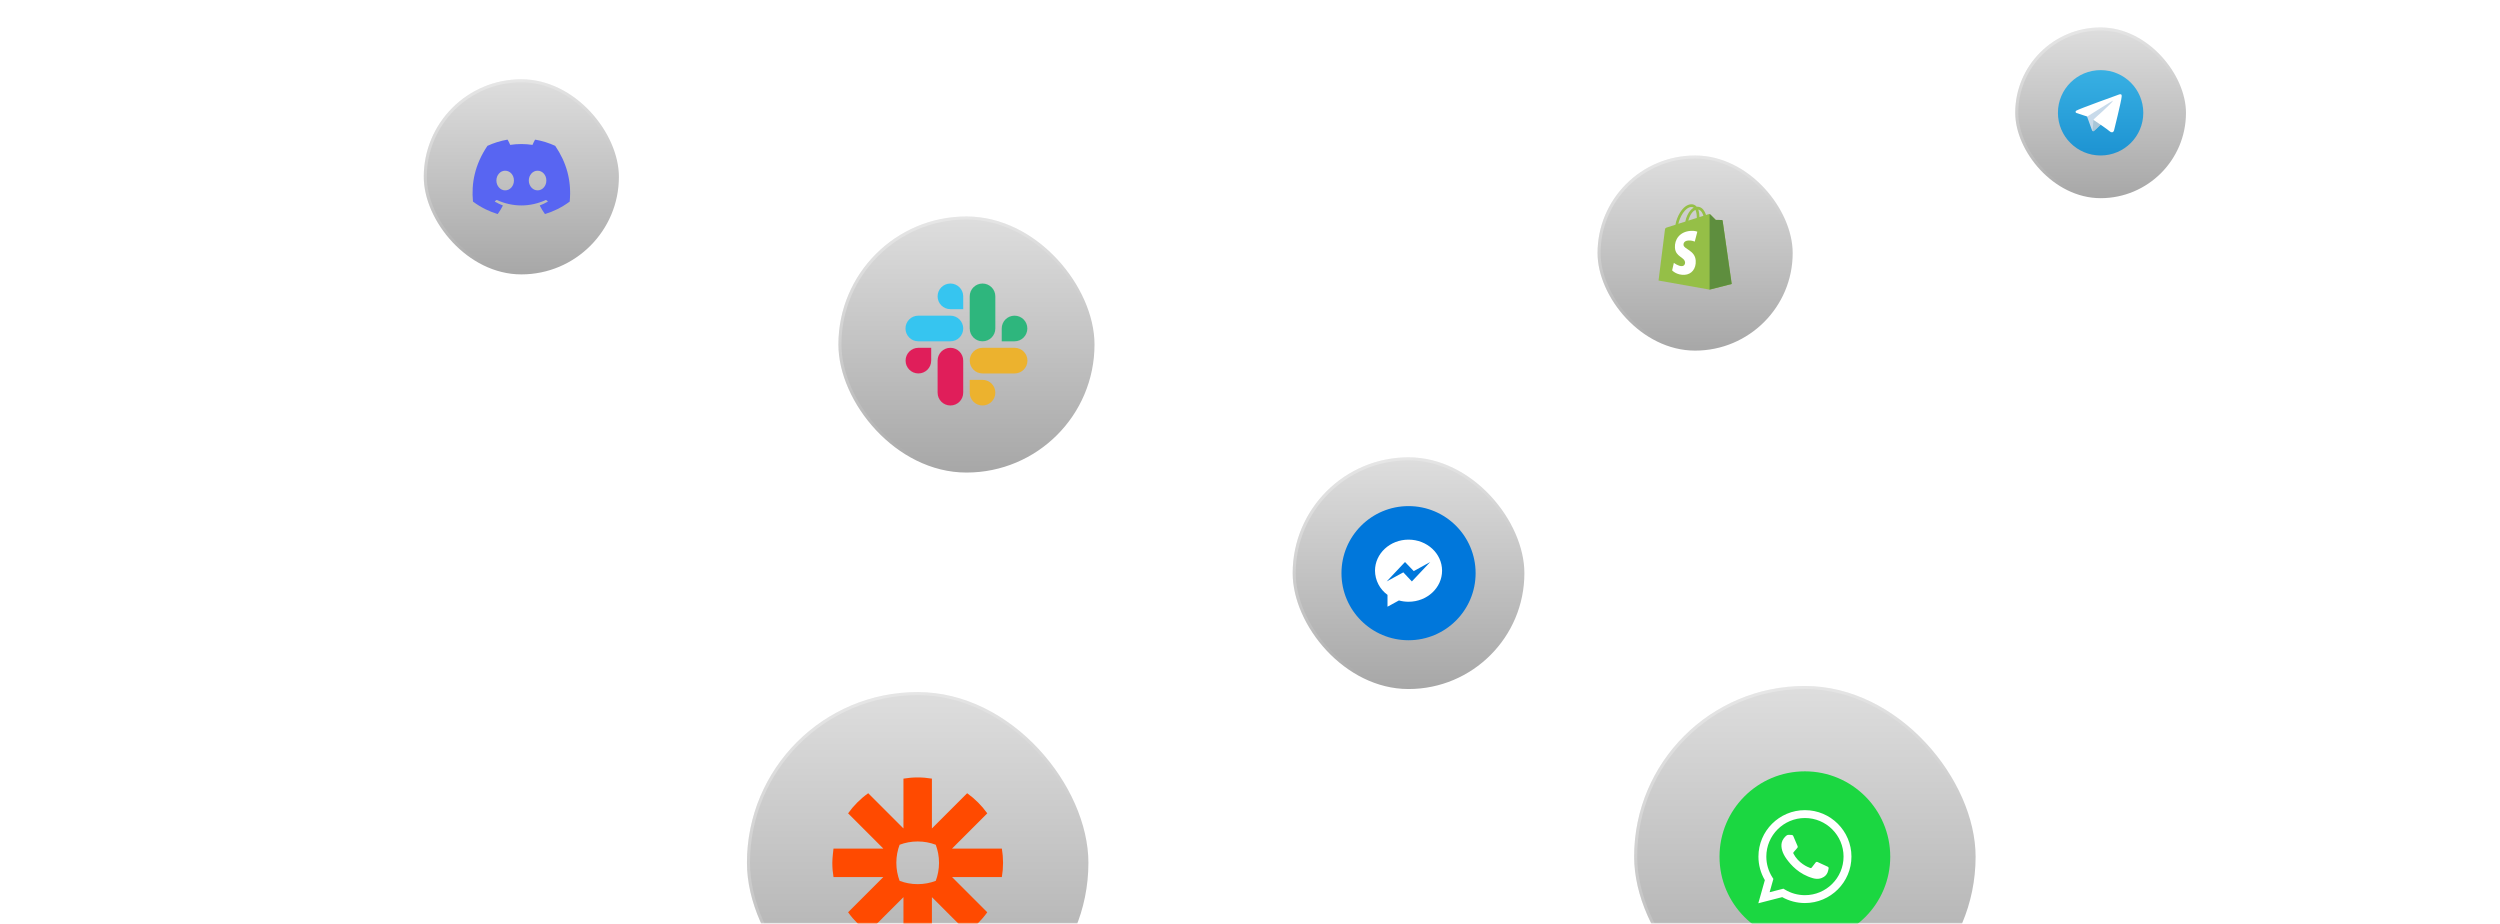 <svg width="820" height="303" viewBox="0 0 820 303" fill="none" xmlns="http://www.w3.org/2000/svg">
<mask id="mask0_103_128" style="mask-type:alpha" maskUnits="userSpaceOnUse" x="0" y="0" width="820" height="303">
<path d="M0 0H820L720 303H130L0 0Z" fill="#D9D9D9"/>
</mask>
<g mask="url(#mask0_103_128)">
<g filter="url(#filter0_b_103_128)">
<rect x="245" y="227" width="112" height="112" rx="56" fill="url(#paint0_linear_103_128)" fill-opacity="0.5"/>
<rect x="245.5" y="227.5" width="111" height="111" rx="55.5" stroke="url(#paint1_linear_103_128)" stroke-opacity="0.25"/>
</g>
<path d="M308 283.012C307.999 285.093 307.618 287.084 306.925 288.924C305.086 289.617 303.093 289.998 301.011 290.001H300.988C298.908 289.998 296.915 289.618 295.076 288.925C294.383 287.086 294.001 285.093 294 283.012V282.988C294.001 280.908 294.382 278.915 295.074 277.077C296.913 276.383 298.907 276.001 300.988 276H301.011C303.093 276.001 305.086 276.383 306.925 277.077C307.618 278.915 307.999 280.908 308 282.988V283.012ZM328.611 278.333H312.267L323.823 266.776C322.915 265.501 321.903 264.304 320.798 263.2V263.199C319.694 262.096 318.498 261.085 317.223 260.177L305.666 271.734V255.39C304.153 255.135 302.599 255.001 301.014 255H300.985C299.4 255.001 297.847 255.135 296.333 255.39V271.734L284.776 260.177C283.501 261.085 282.305 262.097 281.202 263.201L281.196 263.205C280.094 264.308 279.084 265.502 278.176 266.776L289.734 278.333H273.39C273.39 278.333 273 281.403 273 282.99V283.01C273 284.597 273.135 286.152 273.39 287.667H289.734L278.176 299.224C279.994 301.774 282.226 304.007 284.776 305.824L296.333 294.266V310.611C297.846 310.865 299.397 310.998 300.98 311H301.019C302.603 310.998 304.156 310.865 305.666 310.611V294.266L317.224 305.824C318.499 304.916 319.694 303.904 320.798 302.801L320.801 302.798C321.903 301.694 322.916 300.498 323.823 299.224L312.265 287.667H328.611C328.865 286.155 328.998 284.604 329 283.02V282.98C328.998 281.396 328.865 279.845 328.611 278.333Z" fill="#FF4A00"/>
<g filter="url(#filter1_b_103_128)">
<rect x="275" y="71" width="84" height="84" rx="42" fill="url(#paint2_linear_103_128)" fill-opacity="0.5"/>
<rect x="275.5" y="71.5" width="83" height="83" rx="41.5" stroke="url(#paint3_linear_103_128)" stroke-opacity="0.25"/>
</g>
<path d="M305.433 118.287C305.433 120.612 303.555 122.491 301.232 122.491C298.909 122.491 297.032 120.612 297.032 118.287C297.032 115.962 298.909 114.083 301.232 114.083H305.433V118.287ZM307.533 118.287C307.533 115.962 309.41 114.083 311.733 114.083C314.056 114.083 315.934 115.962 315.934 118.287V128.796C315.934 131.121 314.056 133 311.733 133C309.41 133 307.533 131.121 307.533 128.796V118.287Z" fill="#E01E5A"/>
<path d="M311.733 101.408C309.411 101.408 307.533 99.529 307.533 97.204C307.533 94.879 309.411 93 311.733 93C314.056 93 315.934 94.879 315.934 97.204V101.408H311.733ZM311.733 103.541C314.056 103.541 315.934 105.42 315.934 107.745C315.934 110.07 314.056 111.949 311.733 111.949H301.2C298.877 111.949 297 110.07 297 107.745C297 105.42 298.877 103.541 301.2 103.541H311.733Z" fill="#36C5F0"/>
<path d="M328.567 107.745C328.567 105.42 330.445 103.541 332.768 103.541C335.091 103.541 336.968 105.42 336.968 107.745C336.968 110.07 335.091 111.949 332.768 111.949H328.567V107.745ZM326.467 107.745C326.467 110.07 324.59 111.949 322.267 111.949C319.944 111.949 318.066 110.07 318.066 107.745V97.204C318.066 94.879 319.944 93 322.267 93C324.59 93 326.467 94.879 326.467 97.204V107.745Z" fill="#2EB67D"/>
<path d="M322.267 124.593C324.59 124.593 326.467 126.472 326.467 128.796C326.467 131.121 324.59 133 322.267 133C319.944 133 318.066 131.121 318.066 128.796V124.593H322.267ZM322.267 122.491C319.944 122.491 318.066 120.612 318.066 118.287C318.066 115.962 319.944 114.083 322.267 114.083H332.8C335.123 114.083 337 115.962 337 118.287C337 120.612 335.123 122.491 332.8 122.491H322.267Z" fill="#ECB22E"/>
<g filter="url(#filter2_b_103_128)">
<rect x="536" y="225" width="112" height="112" rx="56" fill="url(#paint4_linear_103_128)" fill-opacity="0.5"/>
<rect x="536.5" y="225.5" width="111" height="111" rx="55.5" stroke="url(#paint5_linear_103_128)" stroke-opacity="0.25"/>
</g>
<path d="M564 281C564 296.464 576.536 309 592 309C607.464 309 620 296.464 620 281C620 265.536 607.464 253 592 253C576.536 253 564 265.536 564 281Z" fill="#1BD741"/>
<path fill-rule="evenodd" clip-rule="evenodd" d="M578.867 288.683L576.727 296.273L584.563 294.258C586.833 295.53 589.399 296.2 592.02 296.2C600.43 296.2 607.273 289.365 607.273 280.964C607.273 272.562 600.43 265.727 592.02 265.727C583.609 265.727 576.767 272.562 576.767 280.964C576.767 283.692 577.491 286.348 578.867 288.683ZM585.43 291.771L584.963 291.486L580.436 292.65L581.668 288.279L581.354 287.79C580.046 285.755 579.354 283.394 579.354 280.964C579.354 273.987 585.036 268.312 592.02 268.312C599.004 268.312 604.685 273.987 604.685 280.964C604.685 287.94 599.004 293.616 592.02 293.616C589.688 293.616 587.409 292.978 585.43 291.771ZM586.745 273.818L587.735 273.872C587.93 273.883 588.102 274.003 588.178 274.183L589.62 277.552C589.697 277.732 589.665 277.94 589.537 278.089L588.282 279.539C588.18 279.656 588.162 279.824 588.234 279.962C589.887 283.142 592.899 284.403 593.798 284.718C593.952 284.772 594.122 284.721 594.221 284.593L595.534 282.892C595.68 282.703 595.938 282.64 596.155 282.74L599.5 284.28C599.718 284.38 599.837 284.618 599.786 284.852L599.628 285.59C599.45 286.422 598.956 287.157 598.238 287.616C597.332 288.195 596.158 288.479 594.666 288.057C590.034 286.749 587.414 283.686 586.009 281.771C584.603 279.857 584.06 277.942 584.412 276.379C584.647 275.33 585.415 274.525 585.894 274.109C586.129 273.905 586.434 273.802 586.745 273.818Z" fill="white"/>
<g filter="url(#filter3_b_103_128)">
<rect x="424" y="150" width="76" height="76" rx="38" fill="url(#paint6_linear_103_128)" fill-opacity="0.5"/>
<rect x="424.5" y="150.5" width="75" height="75" rx="37.5" stroke="url(#paint7_linear_103_128)" stroke-opacity="0.25"/>
</g>
<path d="M462 210C474.15 210 484 200.15 484 188C484 175.85 474.15 166 462 166C449.85 166 440 175.85 440 188C440 200.15 449.85 210 462 210Z" fill="#0077DB"/>
<path d="M462 177C455.921 177 451 181.562 451 187.187C451.015 188.737 451.394 190.263 452.106 191.64C452.817 193.018 453.843 194.209 455.099 195.118V199L458.845 196.948C459.873 197.231 460.934 197.374 462 197.373C468.079 197.373 473 192.814 473 187.187C473 181.559 468.079 177 462 177ZM463.091 190.715L460.292 187.731L454.827 190.718L460.842 184.335L463.714 187.323L469.109 184.335L463.091 190.715Z" fill="white"/>
<g filter="url(#filter4_b_103_128)">
<rect x="524" y="51" width="64" height="64" rx="32" fill="url(#paint8_linear_103_128)" fill-opacity="0.5"/>
<rect x="524.5" y="51.5" width="63" height="63" rx="31.5" stroke="url(#paint9_linear_103_128)" stroke-opacity="0.25"/>
</g>
<path d="M565.021 72.392C565.002 72.25 564.882 72.172 564.782 72.163C564.683 72.155 562.747 72.125 562.747 72.125C562.747 72.125 561.128 70.506 560.969 70.341C560.809 70.176 560.496 70.226 560.375 70.263C560.373 70.263 560.071 70.36 559.561 70.522C559.476 70.238 559.351 69.888 559.172 69.537C558.596 68.405 557.752 67.806 556.732 67.804C556.73 67.804 556.729 67.804 556.728 67.804C556.657 67.804 556.587 67.811 556.516 67.818C556.486 67.781 556.456 67.744 556.424 67.709C555.98 67.219 555.41 66.981 554.727 67.001C553.41 67.04 552.098 68.02 551.034 69.76C550.285 70.984 549.717 72.522 549.555 73.713C548.042 74.195 546.984 74.532 546.961 74.54C546.197 74.787 546.173 74.811 546.073 75.552C545.998 76.112 544 92.019 544 92.019L560.743 95L568 93.143C568 93.143 565.039 72.533 565.021 72.392ZM550.493 73.413C550.945 71.234 552.719 67.964 554.753 67.904C555.062 67.897 555.323 67.967 555.545 68.118C555.189 68.308 554.845 68.581 554.522 68.938C553.685 69.862 553.044 71.297 552.788 72.681C551.991 72.936 551.211 73.185 550.493 73.413ZM556.547 71.483C555.67 71.763 554.713 72.068 553.752 72.374C554.023 71.309 554.534 70.249 555.164 69.554C555.398 69.295 555.725 69.007 556.113 68.842C556.477 69.625 556.556 70.734 556.547 71.483ZM557.423 71.204C557.414 70.517 557.334 69.561 557.023 68.736C558.023 68.931 558.515 70.095 558.723 70.79C558.337 70.912 557.899 71.052 557.423 71.204Z" fill="#95BF47"/>
<path d="M564.782 72.164C564.683 72.155 562.747 72.125 562.747 72.125C562.747 72.125 561.128 70.506 560.969 70.341C560.909 70.28 560.828 70.248 560.744 70.235L560.744 95L568 93.143C568 93.143 565.039 72.533 565.021 72.392C565.002 72.251 564.882 72.172 564.782 72.164Z" fill="#5E8E3E"/>
<path d="M556.722 76.005L555.879 79.251C555.879 79.251 554.939 78.811 553.824 78.883C552.19 78.989 552.173 80.051 552.189 80.317C552.278 81.769 555.988 82.086 556.196 85.487C556.36 88.162 554.818 89.992 552.596 90.137C549.929 90.31 548.46 88.69 548.46 88.69L549.025 86.214C549.025 86.214 550.503 87.362 551.686 87.285C552.459 87.235 552.735 86.588 552.707 86.13C552.591 84.237 549.57 84.348 549.379 81.236C549.219 78.617 550.889 75.964 554.575 75.724C555.995 75.632 556.722 76.005 556.722 76.005Z" fill="white"/>
<g filter="url(#filter5_b_103_128)">
<rect x="139" y="26" width="64" height="64" rx="32" fill="url(#paint10_linear_103_128)" fill-opacity="0.5"/>
<rect x="139.5" y="26.5" width="63" height="63" rx="31.5" stroke="url(#paint11_linear_103_128)" stroke-opacity="0.25"/>
</g>
<g clip-path="url(#clip0_103_128)">
<path d="M182.089 47.827C180.05 46.891 177.863 46.201 175.576 45.806C175.534 45.799 175.493 45.818 175.471 45.856C175.19 46.356 174.878 47.009 174.66 47.522C172.201 47.154 169.754 47.154 167.344 47.522C167.126 46.997 166.803 46.356 166.521 45.856C166.499 45.819 166.458 45.8 166.416 45.806C164.131 46.2 161.943 46.889 159.903 47.827C159.885 47.834 159.87 47.847 159.86 47.863C155.711 54.061 154.575 60.107 155.132 66.077C155.135 66.106 155.151 66.134 155.174 66.152C157.911 68.162 160.562 69.382 163.164 70.191C163.206 70.204 163.25 70.189 163.277 70.154C163.892 69.314 164.441 68.428 164.911 67.496C164.939 67.441 164.912 67.376 164.856 67.355C163.985 67.025 163.157 66.622 162.36 66.165C162.296 66.128 162.291 66.038 162.349 65.995C162.517 65.869 162.685 65.738 162.845 65.606C162.874 65.582 162.915 65.577 162.949 65.592C168.186 67.983 173.855 67.983 179.031 65.592C179.065 65.576 179.105 65.581 179.135 65.605C179.295 65.737 179.463 65.869 179.632 65.995C179.69 66.038 179.686 66.128 179.623 66.165C178.826 66.631 177.998 67.025 177.126 67.353C177.069 67.375 177.044 67.441 177.072 67.496C177.552 68.426 178.101 69.313 178.705 70.153C178.73 70.189 178.776 70.204 178.817 70.191C181.432 69.382 184.083 68.162 186.821 66.152C186.845 66.134 186.86 66.108 186.862 66.079C187.529 59.176 185.745 53.18 182.131 47.865C182.122 47.847 182.107 47.834 182.089 47.827ZM165.693 62.442C164.117 62.442 162.818 60.994 162.818 59.217C162.818 57.439 164.091 55.991 165.693 55.991C167.308 55.991 168.594 57.452 168.569 59.217C168.569 60.994 167.295 62.442 165.693 62.442ZM176.326 62.442C174.75 62.442 173.451 60.994 173.451 59.217C173.451 57.439 174.724 55.991 176.326 55.991C177.941 55.991 179.227 57.452 179.202 59.217C179.202 60.994 177.941 62.442 176.326 62.442Z" fill="#5865F2"/>
</g>
<g filter="url(#filter6_b_103_128)">
<rect x="661" y="9" width="56" height="56" rx="28" fill="url(#paint12_linear_103_128)" fill-opacity="0.5"/>
<rect x="661.5" y="9.5" width="55" height="55" rx="27.5" stroke="url(#paint13_linear_103_128)" stroke-opacity="0.25"/>
</g>
<path d="M689 51C696.732 51 703 44.732 703 37C703 29.268 696.732 23 689 23C681.268 23 675 29.268 675 37C675 44.732 681.268 51 689 51Z" fill="url(#paint14_linear_103_128)"/>
<path d="M684.477 38.023L686.138 42.621C686.138 42.621 686.345 43.051 686.568 43.051C686.79 43.051 690.097 39.61 690.097 39.61L693.775 32.506L684.536 36.837L684.477 38.023Z" fill="#C8DAEA"/>
<path d="M686.679 39.203L686.36 42.591C686.36 42.591 686.227 43.63 687.265 42.591C688.303 41.553 689.297 40.752 689.297 40.752" fill="#A9C6D8"/>
<path d="M684.507 38.187L681.09 37.074C681.09 37.074 680.682 36.908 680.813 36.533C680.84 36.455 680.895 36.389 681.058 36.276C681.815 35.748 695.071 30.984 695.071 30.984C695.071 30.984 695.445 30.858 695.666 30.942C695.72 30.959 695.769 30.99 695.808 31.032C695.847 31.074 695.873 31.126 695.885 31.182C695.909 31.28 695.919 31.382 695.915 31.483C695.914 31.571 695.903 31.652 695.895 31.78C695.815 33.082 693.399 42.804 693.399 42.804C693.399 42.804 693.254 43.373 692.736 43.392C692.609 43.396 692.482 43.375 692.363 43.329C692.245 43.283 692.136 43.214 692.045 43.125C691.029 42.251 687.516 39.89 686.74 39.371C686.722 39.359 686.708 39.343 686.697 39.325C686.686 39.307 686.679 39.287 686.676 39.266C686.665 39.211 686.725 39.143 686.725 39.143C686.725 39.143 692.841 33.707 693.004 33.136C693.017 33.092 692.969 33.07 692.905 33.089C692.499 33.239 685.457 37.686 684.679 38.177C684.623 38.194 684.564 38.197 684.507 38.187Z" fill="white"/>
</g>
<defs>
<filter id="filter0_b_103_128" x="219" y="201" width="164" height="164" filterUnits="userSpaceOnUse" color-interpolation-filters="sRGB">
<feFlood flood-opacity="0" result="BackgroundImageFix"/>
<feGaussianBlur in="BackgroundImageFix" stdDeviation="13"/>
<feComposite in2="SourceAlpha" operator="in" result="effect1_backgroundBlur_103_128"/>
<feBlend mode="normal" in="SourceGraphic" in2="effect1_backgroundBlur_103_128" result="shape"/>
</filter>
<filter id="filter1_b_103_128" x="249" y="45" width="136" height="136" filterUnits="userSpaceOnUse" color-interpolation-filters="sRGB">
<feFlood flood-opacity="0" result="BackgroundImageFix"/>
<feGaussianBlur in="BackgroundImageFix" stdDeviation="13"/>
<feComposite in2="SourceAlpha" operator="in" result="effect1_backgroundBlur_103_128"/>
<feBlend mode="normal" in="SourceGraphic" in2="effect1_backgroundBlur_103_128" result="shape"/>
</filter>
<filter id="filter2_b_103_128" x="510" y="199" width="164" height="164" filterUnits="userSpaceOnUse" color-interpolation-filters="sRGB">
<feFlood flood-opacity="0" result="BackgroundImageFix"/>
<feGaussianBlur in="BackgroundImageFix" stdDeviation="13"/>
<feComposite in2="SourceAlpha" operator="in" result="effect1_backgroundBlur_103_128"/>
<feBlend mode="normal" in="SourceGraphic" in2="effect1_backgroundBlur_103_128" result="shape"/>
</filter>
<filter id="filter3_b_103_128" x="398" y="124" width="128" height="128" filterUnits="userSpaceOnUse" color-interpolation-filters="sRGB">
<feFlood flood-opacity="0" result="BackgroundImageFix"/>
<feGaussianBlur in="BackgroundImageFix" stdDeviation="13"/>
<feComposite in2="SourceAlpha" operator="in" result="effect1_backgroundBlur_103_128"/>
<feBlend mode="normal" in="SourceGraphic" in2="effect1_backgroundBlur_103_128" result="shape"/>
</filter>
<filter id="filter4_b_103_128" x="498" y="25" width="116" height="116" filterUnits="userSpaceOnUse" color-interpolation-filters="sRGB">
<feFlood flood-opacity="0" result="BackgroundImageFix"/>
<feGaussianBlur in="BackgroundImageFix" stdDeviation="13"/>
<feComposite in2="SourceAlpha" operator="in" result="effect1_backgroundBlur_103_128"/>
<feBlend mode="normal" in="SourceGraphic" in2="effect1_backgroundBlur_103_128" result="shape"/>
</filter>
<filter id="filter5_b_103_128" x="113" y="0" width="116" height="116" filterUnits="userSpaceOnUse" color-interpolation-filters="sRGB">
<feFlood flood-opacity="0" result="BackgroundImageFix"/>
<feGaussianBlur in="BackgroundImageFix" stdDeviation="13"/>
<feComposite in2="SourceAlpha" operator="in" result="effect1_backgroundBlur_103_128"/>
<feBlend mode="normal" in="SourceGraphic" in2="effect1_backgroundBlur_103_128" result="shape"/>
</filter>
<filter id="filter6_b_103_128" x="635" y="-17" width="108" height="108" filterUnits="userSpaceOnUse" color-interpolation-filters="sRGB">
<feFlood flood-opacity="0" result="BackgroundImageFix"/>
<feGaussianBlur in="BackgroundImageFix" stdDeviation="13"/>
<feComposite in2="SourceAlpha" operator="in" result="effect1_backgroundBlur_103_128"/>
<feBlend mode="normal" in="SourceGraphic" in2="effect1_backgroundBlur_103_128" result="shape"/>
</filter>
<linearGradient id="paint0_linear_103_128" x1="301" y1="227" x2="301" y2="339" gradientUnits="userSpaceOnUse">
<stop stop-opacity="0.26"/>
<stop offset="1" stop-opacity="0.69"/>
</linearGradient>
<linearGradient id="paint1_linear_103_128" x1="253.96" y1="259.48" x2="301" y2="314.36" gradientUnits="userSpaceOnUse">
<stop stop-color="white"/>
<stop offset="1" stop-color="white" stop-opacity="0"/>
</linearGradient>
<linearGradient id="paint2_linear_103_128" x1="317" y1="71" x2="317" y2="155" gradientUnits="userSpaceOnUse">
<stop stop-opacity="0.26"/>
<stop offset="1" stop-opacity="0.69"/>
</linearGradient>
<linearGradient id="paint3_linear_103_128" x1="281.72" y1="95.36" x2="317" y2="136.52" gradientUnits="userSpaceOnUse">
<stop stop-color="white"/>
<stop offset="1" stop-color="white" stop-opacity="0"/>
</linearGradient>
<linearGradient id="paint4_linear_103_128" x1="592" y1="225" x2="592" y2="337" gradientUnits="userSpaceOnUse">
<stop stop-opacity="0.26"/>
<stop offset="1" stop-opacity="0.69"/>
</linearGradient>
<linearGradient id="paint5_linear_103_128" x1="544.96" y1="257.48" x2="592" y2="312.36" gradientUnits="userSpaceOnUse">
<stop stop-color="white"/>
<stop offset="1" stop-color="white" stop-opacity="0"/>
</linearGradient>
<linearGradient id="paint6_linear_103_128" x1="462" y1="150" x2="462" y2="226" gradientUnits="userSpaceOnUse">
<stop stop-opacity="0.26"/>
<stop offset="1" stop-opacity="0.69"/>
</linearGradient>
<linearGradient id="paint7_linear_103_128" x1="430.08" y1="172.04" x2="462" y2="209.28" gradientUnits="userSpaceOnUse">
<stop stop-color="white"/>
<stop offset="1" stop-color="white" stop-opacity="0"/>
</linearGradient>
<linearGradient id="paint8_linear_103_128" x1="556" y1="51" x2="556" y2="115" gradientUnits="userSpaceOnUse">
<stop stop-opacity="0.26"/>
<stop offset="1" stop-opacity="0.69"/>
</linearGradient>
<linearGradient id="paint9_linear_103_128" x1="529.12" y1="69.56" x2="556" y2="100.92" gradientUnits="userSpaceOnUse">
<stop stop-color="white"/>
<stop offset="1" stop-color="white" stop-opacity="0"/>
</linearGradient>
<linearGradient id="paint10_linear_103_128" x1="171" y1="26" x2="171" y2="90" gradientUnits="userSpaceOnUse">
<stop stop-opacity="0.26"/>
<stop offset="1" stop-opacity="0.69"/>
</linearGradient>
<linearGradient id="paint11_linear_103_128" x1="144.12" y1="44.56" x2="171" y2="75.92" gradientUnits="userSpaceOnUse">
<stop stop-color="white"/>
<stop offset="1" stop-color="white" stop-opacity="0"/>
</linearGradient>
<linearGradient id="paint12_linear_103_128" x1="689" y1="9" x2="689" y2="65" gradientUnits="userSpaceOnUse">
<stop stop-opacity="0.26"/>
<stop offset="1" stop-opacity="0.69"/>
</linearGradient>
<linearGradient id="paint13_linear_103_128" x1="665.48" y1="25.24" x2="689" y2="52.68" gradientUnits="userSpaceOnUse">
<stop stop-color="white"/>
<stop offset="1" stop-color="white" stop-opacity="0"/>
</linearGradient>
<linearGradient id="paint14_linear_103_128" x1="689" y1="51" x2="689" y2="23" gradientUnits="userSpaceOnUse">
<stop stop-color="#1D93D2"/>
<stop offset="1" stop-color="#38B0E3"/>
</linearGradient>
<clipPath id="clip0_103_128">
<rect width="32" height="32" fill="white" transform="translate(155 42)"/>
</clipPath>
</defs>
</svg>
